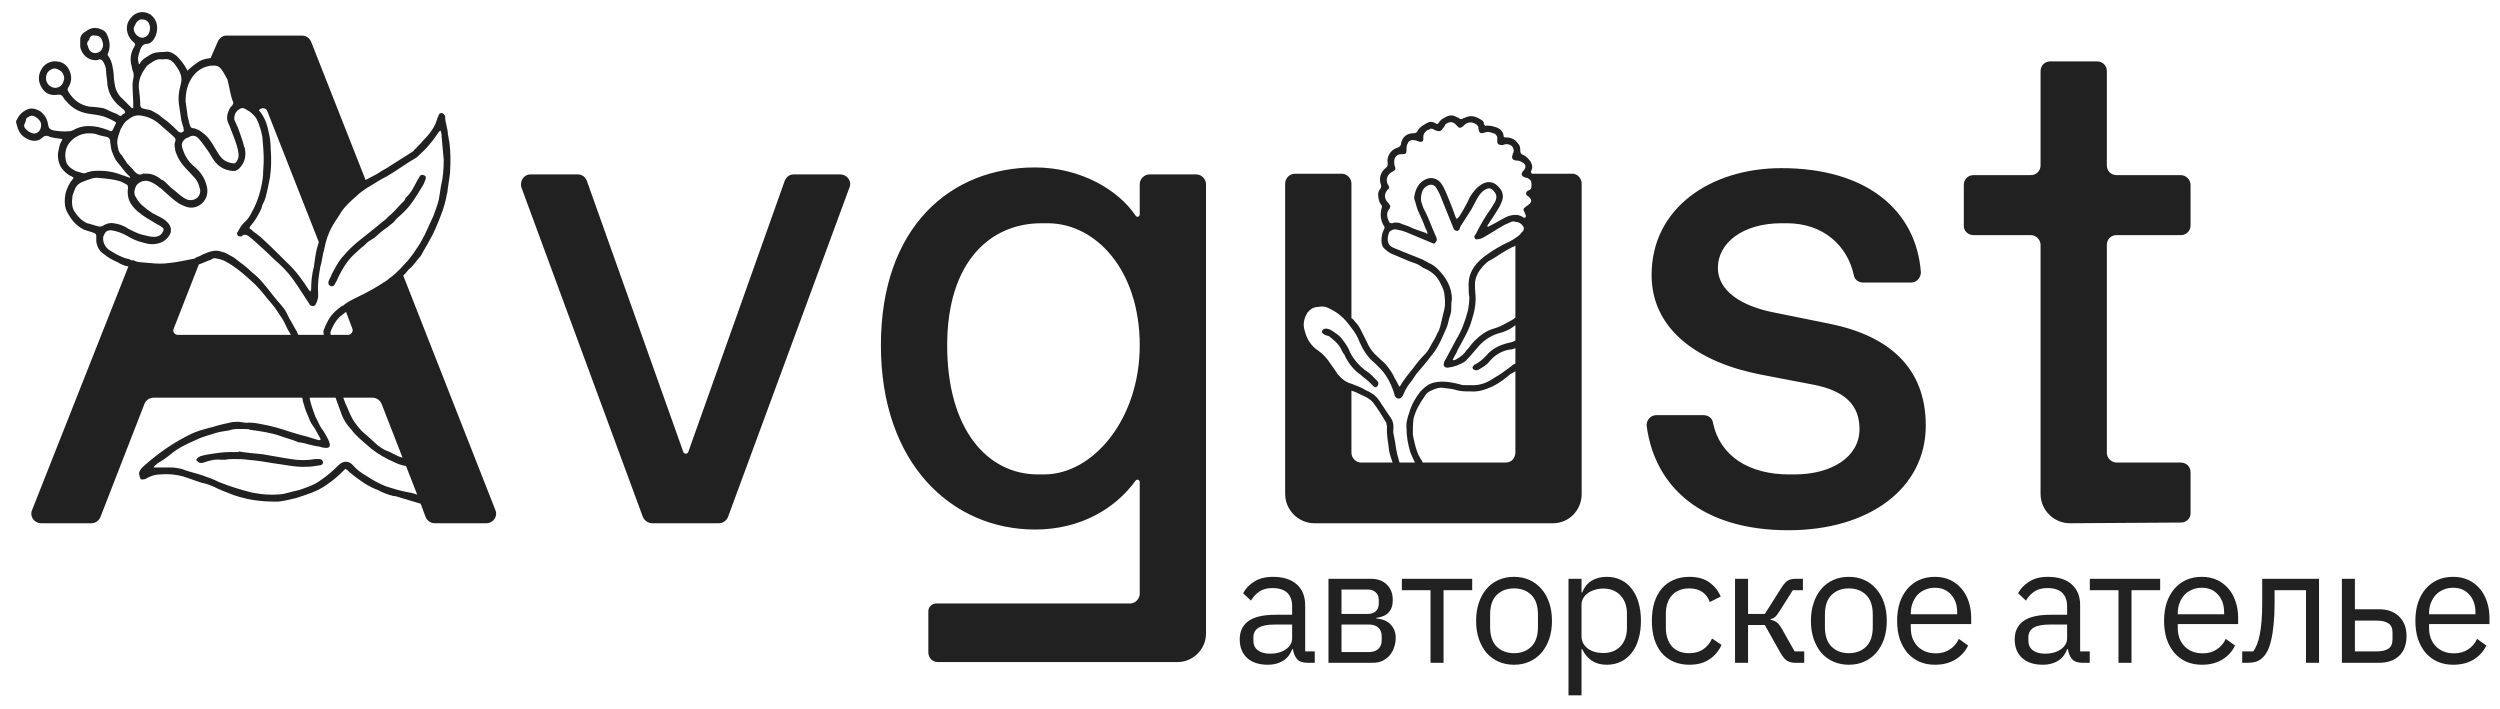 <svg width="215" height="61" viewBox="0 0 215 61" fill="none" xmlns="http://www.w3.org/2000/svg">
<path d="M42.6 43.86L34.68 23.7C34.74 23.64 34.8 23.58 34.86 23.52L35.16 23.16C35.58 22.86 35.82 22.38 36.18 22.02C36.6 21.24 37.08 20.52 37.44 19.68C37.86 18.72 38.22 17.82 38.4 16.86C38.4 16.74 38.46 16.68 38.46 16.62C38.52 16.02 38.64 15.48 38.7 14.88C38.76 13.98 38.76 13.08 38.64 12.18C38.58 12 38.58 11.76 38.52 11.58C38.52 11.34 38.46 11.04 38.4 10.8C38.34 10.56 38.28 10.32 38.28 10.02C38.28 9.9 38.1 9.72 37.98 9.72C37.8 9.72 37.74 9.84 37.74 9.9C37.68 9.96 37.68 10.08 37.62 10.14C37.44 10.92 36.9 11.58 36.36 12.12C36.18 12.36 35.94 12.54 35.76 12.78C35.64 12.84 35.58 12.96 35.52 13.02L33.72 14.16C33.3 14.46 32.88 14.64 32.46 14.94L31.44 15.48L26.76 3.6C26.64 3.3 26.34 3.06 25.98 3.06H19.44C19.14 3.06 18.84 3.3 18.72 3.6L18.12 4.98C18.06 4.98 17.94 5.04 17.82 5.04C17.46 5.1 17.16 5.22 16.86 5.46C16.62 5.64 16.38 5.82 16.2 6C16.2 6.06 16.08 6.12 16.08 6C15.84 5.52 15.54 5.16 15.18 4.8C14.94 4.62 14.7 4.44 14.34 4.44C14.1 4.5 13.86 4.44 13.62 4.5C13.44 4.5 13.2 4.56 13.08 4.62C12.66 4.86 12.3 5.04 12.06 5.4C12.06 5.46 12 5.52 11.94 5.52C11.94 5.4 11.88 5.28 11.88 5.16C11.82 4.86 12 4.56 12.06 4.26C12.18 4.02 12.24 3.84 12.54 3.78C12.84 3.78 13.02 3.66 13.2 3.42C13.44 3.06 13.56 2.64 13.5 2.16C13.44 1.8 13.26 1.5 12.96 1.26C12.18 0.78 11.4 1.14 11.04 1.86C10.74 2.46 10.98 3.24 11.52 3.66C11.64 3.78 11.64 3.78 11.58 3.96C11.28 4.44 11.16 4.98 11.28 5.52C11.34 5.7 11.34 5.88 11.4 6.06C11.52 6.3 11.52 6.54 11.46 6.78C11.4 7.02 11.4 7.2 11.4 7.38C11.4 7.92 11.46 8.46 11.46 9C11.46 9.06 11.46 9.18 11.46 9.24V9.3C11.4 9.3 11.4 9.3 11.34 9.3L10.62 8.58C10.26 8.28 10.02 7.92 9.9 7.44C9.84 7.08 9.78 6.78 9.78 6.42C9.72 5.88 9.66 5.28 9.3 4.8C9.24 4.74 9.24 4.68 9.3 4.56C9.54 3.96 9.42 3.36 9.12 2.82L8.94 2.64C8.4 2.34 7.92 2.28 7.38 2.7C7.14 2.82 6.96 3 6.9 3.3V4.02C7.02 4.74 7.68 5.28 8.4 5.16C8.46 5.16 8.52 5.1 8.52 5.1C8.64 5.1 8.76 5.16 8.82 5.22C9 5.52 9.12 5.76 9.12 6.06C9.12 6.48 9.24 6.9 9.24 7.32C9.36 8.04 9.66 8.58 10.2 9.06L10.62 9.42C10.68 9.48 10.74 9.54 10.74 9.6C10.8 9.6 10.74 9.66 10.74 9.72C10.68 9.78 10.56 9.78 10.5 9.9C10.38 10.02 10.32 9.96 10.2 9.9L10.02 9.78C9.6 9.66 9.24 9.42 8.88 9.3C8.52 9.24 8.1 9.18 7.74 9.18C6.96 9.06 6.36 8.64 5.94 7.98C5.82 7.8 5.76 7.68 5.88 7.5C6.12 7.14 6.18 6.72 6.06 6.3C5.88 5.76 5.58 5.34 4.86 5.28C4.32 5.22 3.78 5.52 3.54 6C3.24 6.54 3.3 7.08 3.6 7.56C3.9 8.04 4.32 8.22 4.86 8.16C5.16 8.1 5.34 8.16 5.46 8.4C5.52 8.52 5.58 8.58 5.7 8.7C6.18 9.3 6.84 9.66 7.62 9.78C8.04 9.84 8.52 9.9 8.94 10.02C9.24 10.14 9.54 10.26 9.84 10.44C9.96 10.5 10.02 10.56 9.96 10.62C9.84 10.86 9.78 11.04 9.66 11.22C9.66 11.28 9.6 11.28 9.54 11.28C9.06 11.1 8.58 10.92 8.04 10.86C7.44 10.8 6.9 10.86 6.36 11.16C6.24 11.22 6.12 11.28 6 11.28C5.52 11.34 5.04 11.28 4.62 11.22C4.38 11.16 4.2 11.1 4.14 10.74C4.08 10.26 3.84 9.84 3.42 9.54C3.06 9.36 2.7 9.24 2.34 9.42C1.92 9.6 1.62 9.9 1.44 10.32C1.38 10.38 1.38 10.44 1.38 10.5C1.5 10.98 1.62 11.46 2.04 11.76C2.52 12.12 3.18 12.3 3.66 11.82C3.78 11.7 3.96 11.64 4.14 11.7C4.32 11.82 4.56 11.82 4.8 11.88C4.98 11.88 5.1 11.94 5.28 11.94C5.34 12 5.4 12 5.34 12.06C5.16 12.3 5.1 12.6 5.04 12.9C4.92 13.38 4.98 13.86 5.22 14.34C5.46 14.7 5.76 15 6.18 15.18C6.36 15.3 6.36 15.3 6.24 15.42C5.94 15.78 5.76 16.2 5.64 16.62C5.52 17.28 5.52 17.88 5.88 18.42C6.18 18.96 6.6 19.44 7.2 19.74C7.5 19.86 7.8 19.92 8.1 20.04C8.22 20.1 8.28 20.16 8.28 20.28V20.76C8.34 21.24 8.58 21.66 9 21.9C9.36 22.2 9.72 22.38 10.14 22.56C10.38 22.74 10.74 22.86 11.04 22.92L2.76 43.86C2.52 44.4 2.94 45 3.54 45H7.86C8.22 45 8.52 44.76 8.64 44.46L12.42 34.74C12.54 34.44 12.84 34.2 13.2 34.2H25.98C26.04 34.32 26.04 34.44 26.04 34.5C26.1 34.62 26.1 34.74 26.16 34.86C26.22 35.16 26.34 35.4 26.46 35.7C26.58 36 26.7 36.36 26.94 36.66C27.18 36.96 27.3 37.32 27.54 37.68C27.54 37.74 27.54 37.74 27.6 37.8C27.54 37.8 27.48 37.86 27.42 37.86L26.64 37.62C26.28 37.5 25.92 37.44 25.56 37.32C24.72 37.08 23.94 36.78 23.1 36.6C22.44 36.48 21.84 36.3 21.18 36.36C21 36.36 20.88 36.3 20.7 36.3C20.46 36.24 20.22 36.3 19.98 36.3C19.44 36.42 18.84 36.54 18.3 36.72C17.58 36.9 16.86 37.08 16.2 37.44C14.76 38.16 13.5 39.06 12.3 40.14C12.06 40.38 11.88 40.62 12 40.92C12.06 41.22 12.12 41.28 12.36 41.22C12.48 41.22 12.6 41.16 12.66 41.1C13.02 40.92 13.38 40.8 13.8 40.8C14.46 40.74 15.12 40.8 15.78 40.98L17.34 41.52C17.7 41.58 18 41.7 18.3 41.82C18.9 42.12 19.5 42.36 20.16 42.6C20.88 42.84 21.66 43.02 22.44 43.08C22.98 43.14 23.46 43.14 23.94 43.14C24.42 43.08 24.96 42.96 25.44 42.84C26.34 42.54 27.24 42.3 28.08 41.7C28.62 41.34 29.1 40.92 29.52 40.5C29.7 40.26 29.76 40.32 29.94 40.5C29.94 40.5 30 40.5 30 40.56C30.72 41.16 31.44 41.7 32.28 42.06C32.34 42.06 32.4 42.12 32.46 42.12C32.88 42.36 33.36 42.54 33.84 42.66C34.02 42.66 34.2 42.72 34.38 42.78C34.56 42.84 34.8 42.9 34.98 42.96L36.18 43.32L36.6 44.46C36.72 44.76 37.02 45 37.38 45H41.82C42.42 45 42.84 44.4 42.6 43.86ZM11.52 2.34L11.7 1.98C11.82 1.8 12 1.62 12.3 1.68C12.54 1.68 12.78 1.86 12.84 2.1C12.9 2.22 12.9 2.34 12.9 2.4C12.9 2.88 12.66 3.18 12.3 3.24C11.82 3.3 11.4 2.7 11.52 2.34ZM8.58 4.44C8.4 4.56 8.16 4.62 7.92 4.5C7.68 4.38 7.62 4.2 7.56 3.96C7.44 3.78 7.5 3.6 7.62 3.48C7.68 3.42 7.68 3.42 7.68 3.36C7.74 3.12 7.92 3 8.16 3.06C8.52 3.06 8.7 3.18 8.82 3.6C8.94 3.9 8.82 4.26 8.58 4.44ZM12.66 5.64C13.02 5.4 13.38 5.04 13.86 5.1H14.1C14.46 5.04 14.7 5.16 14.94 5.4C15.12 5.64 15.3 5.88 15.42 6.12C15.6 6.48 15.66 6.84 15.54 7.26C15.36 7.92 15.3 8.52 15.42 9.18L15.6 10.38C15.66 10.62 15.72 10.8 15.78 10.98V11.1C15.84 11.16 15.84 11.28 15.72 11.34C15.66 11.34 15.66 11.4 15.6 11.4C15.54 11.4 15.48 11.4 15.36 11.34C14.94 10.92 14.52 10.5 13.98 10.14C13.68 9.84 13.32 9.66 12.96 9.48C12.78 9.42 12.6 9.42 12.42 9.36C12.18 9.3 12.12 9.3 12.06 9.06C12.06 8.52 12 8.04 11.94 7.56C11.88 6.78 12.24 6.18 12.66 5.64ZM16.56 6.6C16.92 6.12 17.34 5.82 17.88 5.7C18.06 5.64 18.24 5.64 18.42 5.64C18.66 5.64 18.84 5.7 19.02 5.94C19.26 6.24 19.38 6.54 19.56 6.84C19.74 7.5 19.8 8.16 20.04 8.76C20.1 8.88 20.04 8.94 19.98 9.06C19.92 9.12 19.8 9.24 19.74 9.36C19.56 9.72 19.44 10.14 19.62 10.56C19.8 10.92 19.92 11.34 20.1 11.76C20.28 12.24 20.46 12.72 20.52 13.26C20.52 13.38 20.52 13.56 20.46 13.68C20.28 14.1 20.16 14.1 19.74 13.98C19.2 13.86 18.9 13.44 18.66 13.02C18.36 12.54 18.12 12.06 17.76 11.7C17.58 11.52 17.4 11.4 17.16 11.22L16.74 11.04C16.5 11.04 16.38 10.98 16.32 10.74C16.26 10.5 16.2 10.26 16.14 10.02L15.96 8.7C15.96 7.86 16.14 7.2 16.56 6.6ZM5.04 7.5C4.92 7.5 4.86 7.56 4.8 7.56C4.26 7.56 3.9 7.08 3.96 6.66C3.96 6.42 4.08 6.18 4.26 6.06C4.5 5.88 4.74 5.82 5.04 6C5.34 6.12 5.52 6.42 5.52 6.78C5.46 7.08 5.34 7.38 5.04 7.5ZM27.84 28.8H25.68C25.62 28.74 25.56 28.68 25.56 28.56C25.32 28.2 25.14 27.78 24.9 27.42C24.48 26.52 24.42 26.52 23.7 25.68C23.28 25.14 22.86 24.6 22.38 24.06C22.2 23.88 21.96 23.64 21.72 23.46C21.24 22.98 20.64 22.56 20.1 22.14C19.74 21.96 19.44 21.72 19.08 21.66C18.78 21.54 18.54 21.54 18.24 21.6C17.94 21.66 17.7 21.78 17.4 21.9C17.22 22.02 17.04 22.08 16.86 22.14C16.8 22.2 16.74 22.26 16.62 22.26C15.96 22.38 15.24 22.56 14.52 22.62C13.74 22.74 12.96 22.62 12.18 22.56C11.94 22.56 11.7 22.5 11.46 22.38H11.28C11.16 22.32 11.1 22.26 10.98 22.26C10.74 22.2 10.56 22.14 10.32 22.02C10.02 21.9 9.66 21.66 9.36 21.48C9 21.18 8.82 20.82 8.88 20.34C8.94 20.28 8.94 20.16 9 20.1C9.12 19.86 9.3 19.8 9.54 19.8C10.02 19.86 10.5 20.04 10.92 20.28C11.22 20.46 11.58 20.64 11.94 20.76L12.6 20.94C13.08 21.06 13.62 21 14.04 20.76C14.34 20.58 14.52 20.34 14.64 20.1C14.76 19.8 14.7 19.5 14.52 19.26C14.34 19.02 14.1 18.84 13.86 18.72C13.56 18.54 13.2 18.42 12.9 18.18C12.72 18.06 12.54 17.94 12.42 17.82C12.12 17.58 11.88 17.34 11.7 16.98C11.52 16.74 11.52 16.44 11.64 16.14C11.76 15.72 12.36 15.42 12.84 15.6C13.2 15.72 13.44 15.9 13.74 16.14C13.86 16.2 13.98 16.32 14.1 16.44C14.52 16.8 14.94 17.22 15.42 17.52C15.66 17.64 15.9 17.76 16.14 17.82C16.62 17.94 17.1 17.76 17.4 17.46C17.76 17.1 17.88 16.68 17.82 16.2C17.7 15.48 17.34 14.88 16.8 14.4C16.26 13.98 15.9 13.44 15.72 12.84C15.54 12.42 15.66 12.12 16.02 11.88C16.08 11.88 16.14 11.82 16.2 11.82C16.56 11.58 16.86 11.64 17.16 12C17.46 12.36 17.7 12.72 18 13.14C18.18 13.44 18.36 13.8 18.66 14.1C19.02 14.46 19.44 14.64 19.98 14.7C20.04 14.7 20.16 14.7 20.22 14.7C20.4 14.64 20.58 14.52 20.7 14.34C21.06 13.92 21.18 13.38 21.06 12.78C21.06 12.72 21.06 12.66 21 12.66C20.88 12.06 20.64 11.52 20.46 10.98L20.16 10.32C20.1 9.9 20.28 9.54 20.64 9.36C20.82 9.24 21 9.3 21.18 9.42C21.54 9.6 21.78 9.84 22.02 10.14C22.14 10.38 22.26 10.62 22.32 10.86C22.44 11.16 22.5 11.46 22.56 11.76C22.62 12.42 22.68 13.08 22.68 13.74C22.68 14.22 22.62 14.64 22.62 15.12C22.5 16.2 22.2 17.28 21.66 18.24C21.48 18.6 21.3 18.9 20.94 19.2C20.76 19.38 20.58 19.68 20.46 19.92C20.34 20.04 20.4 20.16 20.46 20.28C20.58 20.34 20.7 20.34 20.76 20.34C20.76 20.28 20.82 20.28 20.82 20.28C21.06 20.1 21.24 20.22 21.42 20.34C21.96 20.76 22.5 21.3 23.04 21.78C23.34 22.08 23.64 22.38 24 22.68C24.6 23.22 25.08 23.82 25.56 24.54L26.58 26.1C26.58 26.1 26.64 26.16 26.64 26.22C26.88 26.4 27.12 26.34 27.18 26.1C27.3 25.92 27.3 25.74 27.36 25.56V25.14C27.3 24.42 27.42 23.7 27.54 22.98C27.66 22.56 27.72 22.2 27.78 21.84L27.9 21.36C28.02 20.7 28.26 19.98 28.62 19.38C28.86 18.96 29.1 18.66 29.34 18.24C29.7 17.7 30.18 17.28 30.66 16.86C30.96 16.56 31.32 16.32 31.68 16.08C31.74 16.08 31.74 16.08 31.8 16.02C32.28 15.72 32.76 15.42 33.24 15.18C34.08 14.7 34.86 14.1 35.7 13.62C35.82 13.56 35.88 13.5 35.94 13.44C36.24 13.14 36.6 12.84 36.84 12.54C37.14 12.18 37.38 11.88 37.62 11.52C37.68 11.4 37.74 11.34 37.86 11.22C37.98 11.34 37.92 11.46 37.98 11.58V11.64C37.98 11.7 37.98 11.76 37.98 11.76L38.16 13.74C38.16 14.52 38.1 15.3 37.92 16.02L37.74 17.16C37.62 17.64 37.44 18.12 37.26 18.6L36.54 20.16C36.3 20.64 36.06 21.06 35.76 21.48C35.58 21.78 35.34 22.08 35.1 22.38L34.44 23.1C34.14 23.4 33.84 23.7 33.48 23.94C33.24 24.18 32.94 24.3 32.7 24.48C31.86 25.02 30.96 25.44 30.12 25.86C29.94 25.98 29.7 26.1 29.52 26.28C29.46 26.28 29.34 26.34 29.28 26.4C28.8 26.76 28.38 27.18 28.14 27.72C28.02 27.9 27.96 28.14 27.84 28.38C27.78 28.5 27.84 28.62 27.84 28.74V28.8ZM22.98 9.54L27.42 20.82L27.24 21.42C27.12 21.96 27.06 22.44 27 22.92C26.82 23.58 26.76 24.24 26.76 24.9C26.76 24.96 26.7 25.02 26.7 25.08L26.58 24.96C26.04 24.12 25.44 23.28 24.66 22.56C24 21.9 23.28 21.18 22.56 20.52C22.26 20.22 21.9 20.04 21.6 19.74C21.42 19.62 21.42 19.62 21.54 19.44C21.96 18.96 22.26 18.42 22.5 17.88C22.5 17.76 22.56 17.7 22.56 17.64C22.68 17.4 22.8 17.16 22.86 16.92C22.92 16.68 22.98 16.38 23.04 16.14L23.22 15.24C23.34 14.4 23.34 13.62 23.28 12.78C23.28 12.3 23.22 11.82 23.1 11.34C22.98 10.68 22.74 10.02 22.26 9.48C22.44 9.24 22.86 9.24 22.98 9.54ZM10.38 11.1C10.56 10.8 10.68 10.5 10.98 10.32C11.34 10.02 11.7 9.84 12.24 9.96C12.9 10.08 13.44 10.38 13.92 10.86C14.22 11.1 14.52 11.4 14.82 11.64L15 11.82C15.12 11.94 15.12 12.06 15.06 12.18C15 12.36 15 12.6 15.06 12.78V12.9C15.24 13.56 15.6 14.1 16.08 14.58L16.8 15.36C16.98 15.6 17.1 15.84 17.16 16.14C17.22 16.26 17.22 16.38 17.22 16.5C17.16 17.04 16.62 17.34 16.08 17.16C15.66 16.98 15.3 16.62 14.94 16.32C14.58 16.08 14.34 15.72 13.98 15.48H13.92C13.5 15.12 13.02 14.88 12.42 14.94C12.36 14.94 12.3 14.88 12.3 14.94C12 15.12 11.76 14.94 11.58 14.76C11.4 14.52 11.16 14.28 10.92 14.04C10.8 13.8 10.62 13.62 10.5 13.38C10.14 13.08 10.14 12.66 10.08 12.3C10.08 11.82 10.26 11.46 10.38 11.1ZM2.64 11.4C2.46 11.34 2.34 11.22 2.22 11.1C2.04 10.92 2.04 10.74 2.16 10.56C2.16 10.5 2.22 10.44 2.22 10.38C2.22 10.14 2.4 10.08 2.52 10.02C2.7 9.9 2.82 9.96 3 10.02C3.3 10.2 3.54 10.44 3.54 10.74C3.54 11.34 3.06 11.64 2.64 11.4ZM5.64 13.68C5.52 12.9 5.82 12.24 6.48 11.82C7.02 11.46 7.62 11.4 8.22 11.52C8.52 11.64 8.82 11.7 9.12 11.76C9.42 11.82 9.48 12 9.48 12.24C9.54 12.6 9.54 12.9 9.72 13.26C9.84 13.5 9.9 13.74 10.08 13.92C10.44 14.34 10.74 14.82 11.16 15.18C11.16 15.18 11.16 15.24 11.22 15.3C10.98 15.24 10.74 15.12 10.5 15.06C9.78 14.76 8.94 14.64 8.1 14.7C7.92 14.7 7.74 14.76 7.5 14.82C7.38 14.88 7.26 14.94 7.08 14.88L6.48 14.7C6.06 14.46 5.7 14.22 5.64 13.68ZM28.44 24.6C28.56 24.66 28.74 24.6 28.8 24.42C28.92 24.24 29.04 24 29.1 23.82C29.46 23.1 29.82 22.5 30.36 21.96L31.08 21.3C31.26 21.18 31.44 21 31.62 20.82C31.86 20.64 32.16 20.52 32.4 20.28C32.64 20.04 32.88 19.86 33.12 19.68L33.3 19.56C33.54 19.32 33.84 19.2 34.02 18.9L34.2 18.72C34.56 18.42 34.92 18.06 35.22 17.7C35.64 17.16 36 16.56 36.36 15.96C36.48 15.78 36.54 15.54 36.6 15.42C36.66 15.18 36.6 15.12 36.42 15.06C36.3 15 36.18 15.06 36.12 15.12C36.06 15.24 36 15.36 35.94 15.42C35.64 15.96 35.4 16.56 34.92 16.98C34.86 16.98 34.86 17.04 34.86 17.1C34.8 17.22 34.74 17.34 34.62 17.4C34.2 17.82 33.84 18.3 33.36 18.66C33.24 18.84 33.06 18.96 32.88 19.08C32.76 19.2 32.58 19.32 32.46 19.44L30.66 20.88C30.24 21.24 29.88 21.6 29.58 21.96C29.1 22.44 28.8 23.1 28.5 23.64V23.7C28.38 23.88 28.32 24.06 28.26 24.18C28.2 24.36 28.26 24.54 28.44 24.6ZM8.34 19.44C8.1 19.38 7.8 19.26 7.5 19.2C7.08 19.02 6.72 18.66 6.48 18.3C6.12 17.82 6.18 17.34 6.24 16.8L6.42 16.32C6.54 15.96 6.84 15.72 7.2 15.6C7.68 15.42 8.1 15.24 8.46 15.3C9.18 15.36 9.78 15.42 10.38 15.6C10.44 15.66 10.5 15.66 10.5 15.66C10.68 15.78 10.92 15.84 10.98 15.96C11.04 16.08 10.98 16.32 10.98 16.44C10.98 16.8 11.04 17.16 11.22 17.46C11.58 18.06 12.12 18.42 12.66 18.78C12.72 18.78 12.72 18.84 12.78 18.84C13.08 19.02 13.44 19.26 13.8 19.44C13.86 19.5 13.92 19.56 13.98 19.56C14.1 19.68 14.1 19.8 13.98 19.98C13.74 20.4 13.32 20.4 12.9 20.34L12.12 20.16C11.76 20.04 11.4 19.86 11.04 19.68C10.62 19.38 10.2 19.26 9.78 19.2C9.42 19.14 9.06 19.26 8.82 19.44C8.64 19.5 8.52 19.5 8.34 19.44ZM25.02 28.8H15.3C15 28.8 14.82 28.5 14.94 28.26L17.1 22.74C17.46 22.62 17.82 22.44 18.18 22.32C18.24 22.26 18.36 22.2 18.48 22.2C18.78 22.26 19.08 22.32 19.32 22.44C20.34 22.98 21.12 23.7 21.96 24.48C22.5 25.02 22.92 25.62 23.4 26.16C23.7 26.52 23.88 26.82 24.12 27.18C24.3 27.42 24.42 27.66 24.54 27.9C24.66 28.2 24.84 28.5 25.02 28.8ZM29.94 28.8H28.44C28.44 28.68 28.38 28.56 28.44 28.5C28.62 28.02 28.86 27.6 29.22 27.24L29.76 26.82L30.3 28.26C30.42 28.5 30.18 28.8 29.94 28.8ZM34.92 42.3C34.32 42.18 33.72 42 33.18 41.82C32.58 41.58 32.04 41.28 31.5 40.92C31.08 40.68 30.66 40.38 30.36 40.02C30 39.6 29.52 39.6 29.1 40.02C28.62 40.5 28.14 40.92 27.6 41.28C27.06 41.7 26.46 41.88 25.8 42.12L24.36 42.48C23.46 42.6 22.56 42.54 21.66 42.36C20.7 42.12 19.74 41.82 18.84 41.46C18.36 41.22 17.88 41.04 17.34 40.86C16.8 40.68 16.2 40.56 15.6 40.32C15.3 40.26 15 40.2 14.64 40.2H13.86C13.8 40.2 13.74 40.2 13.62 40.2H13.2C13.26 40.08 13.44 39.96 13.56 39.84C13.98 39.6 14.4 39.3 14.76 39C15.42 38.46 16.14 38.16 16.92 37.8C17.4 37.56 17.94 37.44 18.48 37.26C18.84 37.14 19.26 37.08 19.68 37.02C20.16 36.84 20.7 36.9 21.18 36.9C21.3 36.9 21.42 36.9 21.48 36.96C22.38 37.08 23.28 37.2 24.12 37.5C24.6 37.68 25.14 37.8 25.68 38.04H25.74C26.28 38.1 26.82 38.34 27.42 38.4C27.6 38.46 27.84 38.52 28.08 38.52C28.32 38.52 28.44 38.34 28.32 38.04C28.32 37.98 28.26 37.92 28.26 37.86C28.08 37.56 27.96 37.26 27.78 37.02C27.48 36.66 27.36 36.24 27.12 35.82C26.94 35.34 26.76 34.86 26.64 34.32V34.2H28.86L29.4 35.7C29.58 36.12 29.82 36.54 30.18 36.9C30.66 37.56 31.32 38.04 31.92 38.58C32.52 39.06 33.18 39.42 33.84 39.72C34.2 39.9 34.56 40.02 34.92 40.08L35.88 42.54C35.58 42.42 35.28 42.36 34.92 42.3ZM29.52 34.2H32.04C32.4 34.2 32.7 34.44 32.82 34.74L34.62 39.36C34.44 39.3 34.2 39.24 34.02 39.12C33.72 39 33.48 38.82 33.24 38.76C32.94 38.64 32.7 38.46 32.46 38.28L31.74 37.62C31.5 37.38 31.2 37.2 30.96 36.9C30.66 36.54 30.36 36.18 30.18 35.76C30 35.4 29.88 35.04 29.7 34.68L29.52 34.2ZM27.54 39.48H27.12C26.4 39.6 25.68 39.6 25.02 39.48C24.18 39.36 23.34 39.18 22.56 39.06C21.9 39 21.18 38.94 20.52 38.82C20.52 38.88 20.52 38.88 20.52 38.88H19.68C19.26 38.88 18.84 38.94 18.42 39C18 39.06 17.58 39.12 17.22 39.24C17.1 39.3 16.98 39.36 16.92 39.48C16.86 39.54 16.86 39.6 16.98 39.66C17.1 39.84 17.34 39.84 17.52 39.78C18 39.6 18.48 39.48 19.02 39.54H19.38C19.62 39.48 19.86 39.48 20.16 39.48C20.52 39.48 20.94 39.48 21.3 39.54C22.08 39.6 22.8 39.72 23.52 39.84C24.48 39.96 25.44 40.2 26.4 40.14C26.76 40.14 27.12 40.08 27.48 40.02C27.66 40.02 27.78 39.9 27.78 39.78C27.78 39.66 27.72 39.54 27.54 39.48ZM72.268 15H68.248C67.888 15 67.588 15.24 67.468 15.6L59.188 38.88C59.128 39.06 58.828 39.06 58.768 38.88L50.488 15.6C50.368 15.24 50.068 15 49.708 15H45.628C45.028 15 44.668 15.6 44.848 16.14L55.288 44.46C55.408 44.76 55.768 45 56.068 45H61.828C62.188 45 62.488 44.76 62.608 44.46L73.048 16.14C73.288 15.6 72.868 15 72.268 15ZM98.017 15.84V18.42C98.017 18.66 97.777 18.72 97.657 18.54C96.217 16.38 92.977 14.4 89.017 14.4C81.757 14.4 75.757 19.5 75.757 29.7C75.757 39.9 81.877 45.54 89.017 45.54C92.917 45.54 95.917 43.74 97.657 41.34C97.777 41.16 98.017 41.28 98.017 41.46V51.06C98.017 51.48 97.657 51.9 97.177 51.9H80.557C80.137 51.9 79.837 52.2 79.837 52.56V56.1C79.837 56.58 80.197 56.94 80.677 56.94H101.257C102.577 56.94 103.717 55.86 103.717 54.48V15.84C103.717 15.42 103.357 15 102.877 15H98.857C98.377 15 98.017 15.42 98.017 15.84ZM89.797 40.8H89.257C84.937 40.8 81.457 36.96 81.457 29.7C81.457 22.5 85.177 19.2 89.557 19.2H90.097C94.237 19.2 98.017 23.22 98.017 29.7C98.017 36.06 93.997 40.8 89.797 40.8ZM135.244 14.94H131.824H131.764C131.644 14.88 131.644 14.76 131.704 14.64C131.824 14.4 131.764 14.16 131.644 13.92C131.464 13.68 131.284 13.44 130.984 13.32C130.804 13.26 130.744 13.14 130.744 12.96C130.744 12.78 130.744 12.54 130.564 12.36C130.324 12 129.964 11.82 129.544 11.82C129.364 11.82 129.304 11.82 129.304 11.64C129.244 11.28 129.004 11.04 128.584 10.92C128.404 10.86 128.164 10.8 127.864 10.8C127.744 10.86 127.684 10.8 127.624 10.68C127.624 10.56 127.564 10.44 127.504 10.38C126.964 10.02 126.544 9.84 125.944 10.14C125.884 10.14 125.824 10.14 125.824 10.2C125.704 10.26 125.584 10.26 125.524 10.2C125.464 10.14 125.344 10.08 125.284 10.08C124.924 9.84 124.564 9.9 124.204 10.14C124.024 10.2 123.844 10.38 123.724 10.56C123.664 10.68 123.604 10.68 123.484 10.62C123.304 10.5 123.064 10.44 122.884 10.5C122.524 10.68 122.164 10.86 121.924 11.22C121.864 11.4 121.744 11.46 121.564 11.46C121.144 11.46 120.784 11.64 120.604 12C120.544 12.12 120.484 12.3 120.484 12.42C120.424 12.6 120.304 12.66 120.124 12.72C119.584 12.9 119.224 13.5 119.344 14.04C119.344 14.22 119.344 14.28 119.224 14.4C118.744 14.76 118.564 15.3 118.744 15.84C118.804 15.96 118.804 16.14 118.684 16.26C118.444 16.56 118.504 16.92 118.624 17.34C118.684 17.46 118.744 17.58 118.804 17.64C118.864 17.76 118.864 17.82 118.804 17.94C118.684 18.48 118.744 18.96 118.984 19.38C119.104 19.5 119.104 19.62 118.984 19.8C118.864 20.04 118.804 20.4 118.804 20.7C118.804 20.94 118.864 21.24 119.104 21.42C119.344 21.66 119.644 21.84 120.004 21.96C120.604 22.2 121.204 22.5 121.804 22.68C121.924 22.74 121.924 22.74 122.044 22.8L122.404 23.04C123.004 23.28 123.484 23.64 123.784 24.18C123.964 24.54 124.144 24.84 124.204 25.2C124.264 25.68 124.324 26.16 124.204 26.64L123.844 28.14C123.784 28.32 123.724 28.5 123.604 28.68C123.484 28.98 123.304 29.28 123.124 29.58C122.944 29.88 122.824 30.18 122.584 30.42C122.224 30.78 121.864 31.2 121.564 31.62C121.144 32.16 120.724 32.64 120.424 33.18C120.364 33.24 120.304 33.3 120.304 33.18C120.184 32.94 120.064 32.7 119.944 32.52C119.764 32.1 119.464 31.68 119.164 31.32L118.264 30.48C117.964 30.18 117.724 29.82 117.544 29.4L117.004 28.32C116.884 28.08 116.704 27.84 116.524 27.66C116.464 27.54 116.344 27.42 116.224 27.36V15.78C116.224 15.36 115.864 14.94 115.384 14.94H111.364C110.884 14.94 110.524 15.36 110.524 15.78V42.48C110.524 43.86 111.664 45 113.044 45H133.564C134.944 45 136.024 43.86 136.024 42.48V15.78C136.024 15.36 135.664 14.94 135.244 14.94ZM131.284 16.8C131.344 16.8 131.404 16.86 131.464 16.92C131.764 17.16 131.764 17.4 131.404 17.64L131.164 17.82C130.984 17.94 130.984 18.06 131.104 18.24L131.224 18.54C131.224 18.6 131.224 18.66 131.164 18.72H131.044C130.804 18.54 130.564 18.48 130.324 18.48C129.964 18.48 129.604 18.6 129.304 18.78C128.884 19.02 128.464 19.26 127.984 19.5C127.984 19.5 127.984 19.5 127.924 19.5V19.38C128.224 18.96 128.524 18.48 128.824 18C128.944 17.82 129.064 17.58 129.124 17.4C129.364 16.92 129.244 16.44 128.884 16.08C128.344 15.48 127.744 15.6 127.264 15.96C126.904 16.2 126.664 16.56 126.424 16.92C126.184 17.46 125.884 18 125.584 18.48C125.524 18.6 125.464 18.66 125.344 18.78C125.344 18.84 125.284 18.78 125.224 18.78C125.044 18.3 124.864 17.76 124.684 17.34C124.444 16.8 124.264 16.2 123.904 15.72C123.604 15.36 123.184 15.24 122.764 15.36C122.044 15.6 121.744 16.2 121.624 16.92V17.1C121.744 17.4 121.804 17.76 121.924 18.06C122.164 18.6 122.404 19.08 122.584 19.62C122.644 19.74 122.764 19.92 122.764 20.1C122.704 20.1 122.644 20.1 122.644 20.04C122.164 19.86 121.684 19.74 121.204 19.5C120.964 19.38 120.664 19.32 120.424 19.2C120.304 19.14 120.124 19.14 119.944 19.14C119.824 19.14 119.764 19.2 119.704 19.2C119.584 19.2 119.464 19.14 119.464 19.08C119.284 18.72 119.224 18.42 119.404 18.06C119.464 18 119.524 17.94 119.524 17.88C119.584 17.76 119.584 17.64 119.464 17.58C119.464 17.52 119.404 17.46 119.344 17.4C119.044 17.1 119.044 16.68 119.284 16.38C119.524 16.14 119.524 16.14 119.344 15.84C119.164 15.48 119.284 15.06 119.644 14.82C119.704 14.82 119.704 14.76 119.764 14.76C120.004 14.64 120.064 14.52 119.944 14.28C119.884 14.04 119.884 13.86 119.944 13.62C120.064 13.38 120.244 13.26 120.484 13.26H120.604C120.904 13.26 120.964 13.2 120.964 12.84C120.964 12.66 120.964 12.48 121.084 12.3C121.144 12.12 121.384 12 121.624 12.06C121.744 12.06 121.924 12.12 122.044 12.18C122.224 12.24 122.344 12.18 122.404 12.06V11.76C122.404 11.52 122.524 11.4 122.644 11.28C122.704 11.22 122.764 11.16 122.884 11.16C123.004 11.04 123.124 11.04 123.244 11.1C123.364 11.16 123.424 11.22 123.484 11.22C123.784 11.34 123.964 11.28 124.084 11.04C124.204 10.92 124.264 10.8 124.324 10.68C124.624 10.44 124.984 10.44 125.224 10.74L125.284 10.8C125.464 11.04 125.584 11.04 125.824 10.86L126.004 10.68C126.364 10.44 126.664 10.5 127.024 10.74C127.084 10.8 127.084 10.86 127.144 10.92V11.04C127.204 11.46 127.324 11.52 127.684 11.4C127.984 11.28 128.284 11.4 128.584 11.52C128.644 11.58 128.764 11.7 128.764 11.82V12.18C128.764 12.42 128.944 12.48 129.244 12.48C129.364 12.42 129.544 12.36 129.724 12.42C130.084 12.48 130.264 12.84 130.144 13.14C130.084 13.2 130.084 13.26 130.084 13.32C129.964 13.56 130.084 13.8 130.384 13.8C130.684 13.8 130.864 13.92 131.044 14.04C131.224 14.22 131.224 14.34 131.104 14.58C131.044 14.64 130.924 14.76 130.924 14.82C130.864 14.88 130.864 14.94 130.864 15C130.864 15.06 130.924 15.12 130.984 15.18C131.104 15.24 131.224 15.3 131.344 15.3C131.584 15.42 131.704 15.54 131.704 15.78C131.704 16.02 131.764 16.26 131.464 16.38C131.404 16.38 131.344 16.44 131.284 16.5C131.224 16.56 131.224 16.68 131.284 16.8ZM130.864 19.98C130.744 20.16 130.564 20.34 130.324 20.46C130.204 20.58 130.024 20.64 129.844 20.76C129.064 21.12 128.344 21.54 127.624 22.08C126.784 22.74 126.244 23.52 126.304 24.66C126.304 24.96 126.304 25.26 126.364 25.56C126.364 25.98 126.304 26.34 126.244 26.7C126.004 27.6 125.704 28.44 125.224 29.22L124.324 30.9C124.264 30.96 124.204 31.08 124.204 31.14C124.084 31.44 124.204 31.62 124.504 31.62C125.044 31.56 125.524 31.38 126.004 31.08C126.364 30.72 126.664 30.36 127.024 29.94C127.504 29.34 128.104 28.92 128.824 28.68C129.364 28.56 129.904 28.32 130.324 27.96V29.28C130.144 29.4 129.904 29.46 129.604 29.52C128.944 29.7 128.284 30 127.804 30.6C127.564 30.84 127.264 31.14 126.904 31.32C126.844 31.32 126.784 31.38 126.724 31.44C126.604 31.56 126.604 31.74 126.784 31.8C126.904 31.86 127.024 31.86 127.144 31.8C127.444 31.62 127.804 31.44 128.044 31.14C128.524 30.54 129.124 30.18 129.844 30.06C130.024 30.06 130.204 30 130.324 29.94V31.26C130.204 31.32 130.084 31.38 129.964 31.5C129.484 31.86 129.004 32.22 128.464 32.52C127.864 32.94 127.204 33.18 126.424 33.12H126.004C125.884 33.12 125.704 33.12 125.584 33.06C125.104 32.94 124.564 32.82 124.084 32.82C123.604 32.82 123.124 32.88 122.704 33.18C122.524 33.3 122.344 33.48 122.164 33.66C121.744 34.2 121.384 34.8 121.204 35.46C121.024 35.94 120.904 36.42 120.964 36.9C120.964 37.56 121.084 38.16 121.264 38.82C121.384 39.12 121.504 39.42 121.684 39.78H120.364C120.184 39.24 120.064 38.7 120.004 38.16C119.944 37.86 119.884 37.5 119.824 37.2V36.96C119.884 36.48 119.764 36.12 119.524 35.82L118.564 34.38C118.264 33.96 117.844 33.72 117.424 33.54C117.064 33.3 116.644 33.18 116.224 33C115.744 32.88 115.384 32.58 115.024 32.16C114.844 31.86 114.604 31.56 114.364 31.2C114.124 30.84 113.824 30.48 113.404 30.18C112.744 29.76 112.384 29.16 112.204 28.44C112.024 27.9 112.144 27.36 112.444 26.88C112.684 26.58 112.984 26.4 113.344 26.4C113.644 26.34 113.944 26.34 114.184 26.46C114.544 26.64 114.904 26.82 115.264 27.12C115.624 27.42 115.924 27.78 116.224 28.2C116.524 28.56 116.764 28.98 116.944 29.46C117.244 30.12 117.604 30.72 118.204 31.2L118.504 31.5C119.164 32.1 119.584 32.88 119.884 33.78L119.944 34.02C120.064 34.32 120.424 34.38 120.604 34.08C120.664 34.02 120.664 33.96 120.724 33.84C120.904 33.42 121.144 33.06 121.444 32.7L121.804 32.16C122.164 31.74 122.584 31.26 122.944 30.78C123.184 30.48 123.484 30.12 123.664 29.76C123.904 29.34 124.084 28.92 124.264 28.5C124.384 28.26 124.504 27.96 124.564 27.66C124.624 27.3 124.804 27 124.804 26.64C124.804 26.34 124.804 26.04 124.864 25.74C124.864 24.72 124.384 23.88 123.664 23.16C123.424 22.92 123.184 22.74 122.884 22.62C122.704 22.5 122.524 22.44 122.344 22.32L120.544 21.6C120.304 21.48 120.064 21.42 119.824 21.3C119.524 21.18 119.344 20.94 119.344 20.58C119.344 20.34 119.404 20.16 119.464 19.98C119.584 19.8 119.884 19.68 120.124 19.74C120.424 19.8 120.664 19.86 120.964 19.98L123.124 20.88C123.244 20.94 123.304 21 123.424 20.88C123.544 20.76 123.604 20.64 123.544 20.46L123.184 19.62C122.944 19.02 122.704 18.42 122.404 17.88L122.224 17.34C122.164 17.04 122.224 16.68 122.344 16.38C122.464 16.14 122.704 15.96 122.944 15.9C123.184 15.84 123.424 15.96 123.544 16.2C123.724 16.5 123.904 16.86 124.024 17.22C124.324 17.94 124.624 18.72 124.924 19.44L125.044 19.74C125.104 19.8 125.224 19.86 125.344 19.86C125.404 19.8 125.524 19.8 125.524 19.68C125.524 19.62 125.584 19.56 125.584 19.5L126.544 18C126.784 17.58 126.964 17.16 127.204 16.8C127.384 16.56 127.564 16.38 127.804 16.26C128.104 16.14 128.284 16.2 128.464 16.44C128.704 16.68 128.764 16.98 128.584 17.34L128.224 17.94C127.744 18.6 127.324 19.32 126.964 20.04L126.784 20.34C126.784 20.46 126.904 20.64 127.024 20.58C127.204 20.58 127.384 20.52 127.504 20.46C128.164 20.1 128.764 19.68 129.424 19.32L129.844 19.14C130.024 19.02 130.204 19.02 130.324 19.08C130.564 19.08 130.804 19.2 130.924 19.38C131.104 19.56 131.104 19.8 130.864 19.98ZM130.324 21.12V27.3C130.144 27.48 129.904 27.6 129.664 27.72C129.244 27.96 128.884 28.14 128.464 28.26C127.804 28.44 127.264 28.86 126.784 29.34C126.544 29.58 126.364 29.88 126.124 30.12C125.944 30.42 125.644 30.66 125.344 30.84C125.224 30.9 125.104 31.02 124.924 30.96L125.104 30.6C125.224 30.42 125.284 30.3 125.344 30.12C125.824 29.22 126.364 28.38 126.604 27.42C126.784 26.88 126.904 26.28 126.904 25.74C126.904 25.32 126.844 24.9 126.844 24.48C126.844 23.82 127.144 23.34 127.564 22.86C127.684 22.74 127.864 22.56 128.044 22.44C128.404 22.26 128.764 22.02 129.124 21.78C129.424 21.6 129.724 21.42 130.084 21.24C130.144 21.24 130.264 21.18 130.324 21.12ZM117.424 31.86C116.884 31.44 116.404 30.9 116.104 30.3C115.984 29.94 115.744 29.58 115.504 29.28C115.324 28.98 115.024 28.74 114.724 28.56C114.484 28.38 114.244 28.26 114.064 28.26C113.764 28.26 113.644 28.44 113.704 28.62C113.764 28.68 113.824 28.74 113.944 28.8C114.064 28.86 114.184 28.86 114.304 28.92C114.664 29.22 115.084 29.52 115.324 30L115.504 30.36C115.624 30.48 115.684 30.6 115.744 30.78C116.044 31.32 116.464 31.86 117.004 32.22C117.244 32.46 117.544 32.64 117.784 32.88L118.144 33.24C118.264 33.36 118.444 33.3 118.504 33.12C118.564 33 118.564 32.88 118.444 32.76C118.144 32.46 117.844 32.1 117.424 31.86ZM130.324 31.92V38.88C130.324 39.36 130.024 39.78 129.484 39.78H122.344C122.284 39.66 122.284 39.6 122.224 39.54L121.984 39.12C121.744 38.58 121.624 37.98 121.504 37.38C121.504 36.9 121.504 36.48 121.564 36C121.744 35.28 122.104 34.68 122.524 34.08C122.644 33.84 122.884 33.66 123.064 33.6C123.424 33.42 123.784 33.3 124.144 33.36C124.504 33.42 124.864 33.42 125.224 33.54C125.584 33.66 126.004 33.66 126.424 33.66C127.084 33.72 127.684 33.54 128.344 33.24C128.944 32.94 129.424 32.58 129.904 32.16C130.084 32.1 130.204 31.98 130.324 31.92ZM119.764 39.78H117.064C116.584 39.78 116.224 39.36 116.224 38.94V33.6C116.464 33.66 116.704 33.78 116.944 33.9C117.364 34.08 117.784 34.26 118.084 34.62C118.504 35.16 118.864 35.76 119.224 36.36C119.224 36.48 119.284 36.6 119.284 36.72C119.224 37.44 119.404 38.1 119.464 38.76C119.524 39.12 119.644 39.42 119.764 39.78ZM157.337 27.84L152.597 26.88C149.777 26.34 147.737 25.02 147.737 23.04C147.737 20.88 149.897 19.2 153.197 19.2H153.677C156.797 19.2 158.897 21.12 159.437 23.7C159.497 24.06 159.857 24.3 160.217 24.3H164.357C164.837 24.3 165.197 23.88 165.197 23.4C164.777 18.06 160.517 14.46 153.197 14.46C147.137 14.46 142.037 17.88 142.037 23.64C142.037 28.44 146.177 31.2 151.457 32.22L155.837 33.06C158.777 33.6 159.917 34.92 159.917 36.9C159.917 39.3 157.517 40.8 154.337 40.8H153.857C150.437 40.8 147.917 39.24 147.317 36.36C147.257 35.94 146.897 35.7 146.477 35.7H142.457C141.917 35.7 141.557 36.18 141.617 36.66C142.337 41.94 146.417 45.6 153.797 45.6C160.757 45.6 165.617 42 165.617 36.6C165.617 31.56 162.377 28.86 157.337 27.84ZM188.388 44.16V40.62C188.388 40.14 188.028 39.78 187.548 39.78H182.028C181.608 39.78 181.188 39.42 181.188 38.94V21.06C181.188 20.58 181.548 20.22 182.028 20.22H187.548C188.028 20.22 188.388 19.86 188.388 19.38V15.9C188.388 15.42 187.968 15.06 187.548 15.06H182.028C181.548 15.06 181.188 14.7 181.188 14.22V6.12C181.188 5.64 180.828 5.28 180.348 5.28H176.328C175.848 5.28 175.488 5.64 175.488 6.12V14.22C175.488 14.7 175.128 15.06 174.648 15.06H169.728C169.248 15.06 168.888 15.42 168.888 15.9V19.44C168.888 19.86 169.248 20.22 169.728 20.22H174.648C175.128 20.22 175.488 20.64 175.488 21.06V42.48C175.488 43.86 176.628 45 178.008 45L187.548 44.94C188.028 44.94 188.388 44.58 188.388 44.16Z" fill="#212121"/>
<path d="M112.44 57C112.02 57 111.717 56.888 111.53 56.664C111.353 56.44 111.241 56.16 111.194 55.824H111.124C110.965 56.272 110.704 56.608 110.34 56.832C109.976 57.056 109.542 57.168 109.038 57.168C108.273 57.168 107.675 56.972 107.246 56.58C106.826 56.188 106.616 55.656 106.616 54.984C106.616 54.303 106.863 53.78 107.358 53.416C107.862 53.052 108.641 52.87 109.696 52.87H111.124V52.156C111.124 51.643 110.984 51.251 110.704 50.98C110.424 50.709 109.995 50.574 109.416 50.574C108.977 50.574 108.609 50.672 108.31 50.868C108.021 51.064 107.778 51.325 107.582 51.652L106.91 51.022C107.106 50.63 107.419 50.299 107.848 50.028C108.277 49.748 108.819 49.608 109.472 49.608C110.349 49.608 111.031 49.823 111.516 50.252C112.001 50.681 112.244 51.279 112.244 52.044V56.02H113.07V57H112.44ZM109.22 56.216C109.5 56.216 109.757 56.183 109.99 56.118C110.223 56.053 110.424 55.959 110.592 55.838C110.76 55.717 110.891 55.577 110.984 55.418C111.077 55.259 111.124 55.087 111.124 54.9V53.71H109.64C108.996 53.71 108.525 53.803 108.226 53.99C107.937 54.177 107.792 54.447 107.792 54.802V55.096C107.792 55.451 107.918 55.726 108.17 55.922C108.431 56.118 108.781 56.216 109.22 56.216ZM114.249 49.776H117.889C118.477 49.776 118.939 49.944 119.275 50.28C119.611 50.607 119.779 51.05 119.779 51.61C119.779 52.515 119.307 53.024 118.365 53.136V53.192C118.925 53.239 119.34 53.416 119.611 53.724C119.891 54.023 120.031 54.396 120.031 54.844C120.031 55.133 119.984 55.409 119.891 55.67C119.807 55.931 119.681 56.16 119.513 56.356C119.345 56.552 119.139 56.711 118.897 56.832C118.654 56.944 118.379 57 118.071 57H114.249V49.776ZM117.735 56.076C118.071 56.076 118.337 55.987 118.533 55.81C118.729 55.633 118.827 55.381 118.827 55.054V54.732C118.827 54.405 118.729 54.153 118.533 53.976C118.337 53.799 118.071 53.71 117.735 53.71H115.369V56.076H117.735ZM117.595 52.8C117.903 52.8 118.141 52.725 118.309 52.576C118.486 52.417 118.575 52.193 118.575 51.904V51.596C118.575 51.307 118.486 51.087 118.309 50.938C118.141 50.779 117.903 50.7 117.595 50.7H115.369V52.8H117.595ZM123.025 50.756H120.561V49.776H126.609V50.756H124.145V57H123.025V50.756ZM130.207 57.168C129.722 57.168 129.278 57.079 128.877 56.902C128.476 56.725 128.13 56.473 127.841 56.146C127.561 55.81 127.342 55.413 127.183 54.956C127.024 54.489 126.945 53.967 126.945 53.388C126.945 52.819 127.024 52.301 127.183 51.834C127.342 51.367 127.561 50.971 127.841 50.644C128.13 50.308 128.476 50.051 128.877 49.874C129.278 49.697 129.722 49.608 130.207 49.608C130.692 49.608 131.131 49.697 131.523 49.874C131.924 50.051 132.27 50.308 132.559 50.644C132.848 50.971 133.072 51.367 133.231 51.834C133.39 52.301 133.469 52.819 133.469 53.388C133.469 53.967 133.39 54.489 133.231 54.956C133.072 55.413 132.848 55.81 132.559 56.146C132.27 56.473 131.924 56.725 131.523 56.902C131.131 57.079 130.692 57.168 130.207 57.168ZM130.207 56.174C130.814 56.174 131.308 55.987 131.691 55.614C132.074 55.241 132.265 54.671 132.265 53.906V52.87C132.265 52.105 132.074 51.535 131.691 51.162C131.308 50.789 130.814 50.602 130.207 50.602C129.6 50.602 129.106 50.789 128.723 51.162C128.34 51.535 128.149 52.105 128.149 52.87V53.906C128.149 54.671 128.34 55.241 128.723 55.614C129.106 55.987 129.6 56.174 130.207 56.174ZM134.891 49.776H136.011V50.952H136.067C136.254 50.495 136.524 50.159 136.879 49.944C137.243 49.72 137.677 49.608 138.181 49.608C138.629 49.608 139.035 49.697 139.399 49.874C139.763 50.051 140.071 50.303 140.323 50.63C140.584 50.957 140.78 51.353 140.911 51.82C141.051 52.287 141.121 52.809 141.121 53.388C141.121 53.967 141.051 54.489 140.911 54.956C140.78 55.423 140.584 55.819 140.323 56.146C140.071 56.473 139.763 56.725 139.399 56.902C139.035 57.079 138.629 57.168 138.181 57.168C137.201 57.168 136.496 56.72 136.067 55.824H136.011V59.8H134.891V49.776ZM137.873 56.16C138.508 56.16 139.007 55.964 139.371 55.572C139.735 55.171 139.917 54.648 139.917 54.004V52.772C139.917 52.128 139.735 51.61 139.371 51.218C139.007 50.817 138.508 50.616 137.873 50.616C137.621 50.616 137.378 50.653 137.145 50.728C136.921 50.793 136.725 50.887 136.557 51.008C136.389 51.129 136.254 51.279 136.151 51.456C136.058 51.624 136.011 51.806 136.011 52.002V54.69C136.011 54.923 136.058 55.133 136.151 55.32C136.254 55.497 136.389 55.651 136.557 55.782C136.725 55.903 136.921 55.997 137.145 56.062C137.378 56.127 137.621 56.16 137.873 56.16ZM145.28 57.168C144.776 57.168 144.323 57.079 143.922 56.902C143.521 56.725 143.18 56.473 142.9 56.146C142.629 55.819 142.419 55.423 142.27 54.956C142.13 54.489 142.06 53.967 142.06 53.388C142.06 52.809 142.13 52.287 142.27 51.82C142.419 51.353 142.629 50.957 142.9 50.63C143.18 50.303 143.521 50.051 143.922 49.874C144.323 49.697 144.776 49.608 145.28 49.608C145.999 49.608 146.573 49.767 147.002 50.084C147.441 50.392 147.767 50.798 147.982 51.302L147.044 51.778C146.913 51.405 146.699 51.115 146.4 50.91C146.101 50.705 145.728 50.602 145.28 50.602C144.944 50.602 144.65 50.658 144.398 50.77C144.146 50.873 143.936 51.022 143.768 51.218C143.6 51.405 143.474 51.633 143.39 51.904C143.306 52.165 143.264 52.455 143.264 52.772V54.004C143.264 54.639 143.432 55.161 143.768 55.572C144.113 55.973 144.617 56.174 145.28 56.174C146.185 56.174 146.839 55.754 147.24 54.914L148.052 55.46C147.819 55.983 147.469 56.398 147.002 56.706C146.545 57.014 145.971 57.168 145.28 57.168ZM149.213 49.776H150.333V52.8H151.775L153.175 50.588C153.278 50.42 153.376 50.285 153.469 50.182C153.562 50.07 153.656 49.986 153.749 49.93C153.842 49.874 153.94 49.837 154.043 49.818C154.146 49.79 154.262 49.776 154.393 49.776H155.051V50.756H154.183L153.049 52.548C152.974 52.669 152.909 52.767 152.853 52.842C152.797 52.917 152.741 52.982 152.685 53.038C152.629 53.085 152.568 53.127 152.503 53.164C152.438 53.192 152.358 53.22 152.265 53.248V53.304C152.461 53.332 152.629 53.397 152.769 53.5C152.918 53.593 153.072 53.78 153.231 54.06L154.337 56.02H155.163V57H154.351C154.108 57 153.884 56.939 153.679 56.818C153.483 56.687 153.292 56.454 153.105 56.118L151.775 53.752H150.333V57H149.213V49.776ZM159.001 57.168C158.516 57.168 158.073 57.079 157.671 56.902C157.27 56.725 156.925 56.473 156.635 56.146C156.355 55.81 156.136 55.413 155.977 54.956C155.819 54.489 155.739 53.967 155.739 53.388C155.739 52.819 155.819 52.301 155.977 51.834C156.136 51.367 156.355 50.971 156.635 50.644C156.925 50.308 157.27 50.051 157.671 49.874C158.073 49.697 158.516 49.608 159.001 49.608C159.487 49.608 159.925 49.697 160.317 49.874C160.719 50.051 161.064 50.308 161.353 50.644C161.643 50.971 161.867 51.367 162.025 51.834C162.184 52.301 162.263 52.819 162.263 53.388C162.263 53.967 162.184 54.489 162.025 54.956C161.867 55.413 161.643 55.81 161.353 56.146C161.064 56.473 160.719 56.725 160.317 56.902C159.925 57.079 159.487 57.168 159.001 57.168ZM159.001 56.174C159.608 56.174 160.103 55.987 160.485 55.614C160.868 55.241 161.059 54.671 161.059 53.906V52.87C161.059 52.105 160.868 51.535 160.485 51.162C160.103 50.789 159.608 50.602 159.001 50.602C158.395 50.602 157.9 50.789 157.517 51.162C157.135 51.535 156.943 52.105 156.943 52.87V53.906C156.943 54.671 157.135 55.241 157.517 55.614C157.9 55.987 158.395 56.174 159.001 56.174ZM166.401 57.168C165.907 57.168 165.459 57.079 165.057 56.902C164.665 56.725 164.325 56.473 164.035 56.146C163.755 55.81 163.536 55.413 163.377 54.956C163.228 54.489 163.153 53.967 163.153 53.388C163.153 52.819 163.228 52.301 163.377 51.834C163.536 51.367 163.755 50.971 164.035 50.644C164.325 50.308 164.665 50.051 165.057 49.874C165.459 49.697 165.907 49.608 166.401 49.608C166.887 49.608 167.321 49.697 167.703 49.874C168.086 50.051 168.413 50.299 168.683 50.616C168.954 50.924 169.159 51.293 169.299 51.722C169.449 52.151 169.523 52.623 169.523 53.136V53.668H164.329V54.004C164.329 54.312 164.376 54.601 164.469 54.872C164.572 55.133 164.712 55.362 164.889 55.558C165.076 55.754 165.3 55.908 165.561 56.02C165.832 56.132 166.135 56.188 166.471 56.188C166.929 56.188 167.325 56.081 167.661 55.866C168.007 55.651 168.273 55.343 168.459 54.942L169.257 55.516C169.024 56.011 168.66 56.412 168.165 56.72C167.671 57.019 167.083 57.168 166.401 57.168ZM166.401 50.546C166.093 50.546 165.813 50.602 165.561 50.714C165.309 50.817 165.09 50.966 164.903 51.162C164.726 51.358 164.586 51.591 164.483 51.862C164.381 52.123 164.329 52.413 164.329 52.73V52.828H168.319V52.674C168.319 52.03 168.142 51.517 167.787 51.134C167.442 50.742 166.98 50.546 166.401 50.546ZM179.088 57C178.668 57 178.364 56.888 178.178 56.664C178 56.44 177.888 56.16 177.842 55.824H177.772C177.613 56.272 177.352 56.608 176.988 56.832C176.624 57.056 176.19 57.168 175.686 57.168C174.92 57.168 174.323 56.972 173.894 56.58C173.474 56.188 173.264 55.656 173.264 54.984C173.264 54.303 173.511 53.78 174.006 53.416C174.51 53.052 175.289 52.87 176.344 52.87H177.772V52.156C177.772 51.643 177.632 51.251 177.352 50.98C177.072 50.709 176.642 50.574 176.064 50.574C175.625 50.574 175.256 50.672 174.958 50.868C174.668 51.064 174.426 51.325 174.23 51.652L173.558 51.022C173.754 50.63 174.066 50.299 174.496 50.028C174.925 49.748 175.466 49.608 176.12 49.608C176.997 49.608 177.678 49.823 178.164 50.252C178.649 50.681 178.892 51.279 178.892 52.044V56.02H179.718V57H179.088ZM175.868 56.216C176.148 56.216 176.404 56.183 176.638 56.118C176.871 56.053 177.072 55.959 177.24 55.838C177.408 55.717 177.538 55.577 177.632 55.418C177.725 55.259 177.772 55.087 177.772 54.9V53.71H176.288C175.644 53.71 175.172 53.803 174.874 53.99C174.584 54.177 174.44 54.447 174.44 54.802V55.096C174.44 55.451 174.566 55.726 174.818 55.922C175.079 56.118 175.429 56.216 175.868 56.216ZM182.19 50.756H179.726V49.776H185.774V50.756H183.31V57H182.19V50.756ZM189.358 57.168C188.864 57.168 188.416 57.079 188.014 56.902C187.622 56.725 187.282 56.473 186.992 56.146C186.712 55.81 186.493 55.413 186.334 54.956C186.185 54.489 186.11 53.967 186.11 53.388C186.11 52.819 186.185 52.301 186.334 51.834C186.493 51.367 186.712 50.971 186.992 50.644C187.282 50.308 187.622 50.051 188.014 49.874C188.416 49.697 188.864 49.608 189.358 49.608C189.844 49.608 190.278 49.697 190.66 49.874C191.043 50.051 191.37 50.299 191.64 50.616C191.911 50.924 192.116 51.293 192.256 51.722C192.406 52.151 192.48 52.623 192.48 53.136V53.668H187.286V54.004C187.286 54.312 187.333 54.601 187.426 54.872C187.529 55.133 187.669 55.362 187.846 55.558C188.033 55.754 188.257 55.908 188.518 56.02C188.789 56.132 189.092 56.188 189.428 56.188C189.886 56.188 190.282 56.081 190.618 55.866C190.964 55.651 191.23 55.343 191.416 54.942L192.214 55.516C191.981 56.011 191.617 56.412 191.122 56.72C190.628 57.019 190.04 57.168 189.358 57.168ZM189.358 50.546C189.05 50.546 188.77 50.602 188.518 50.714C188.266 50.817 188.047 50.966 187.86 51.162C187.683 51.358 187.543 51.591 187.44 51.862C187.338 52.123 187.286 52.413 187.286 52.73V52.828H191.276V52.674C191.276 52.03 191.099 51.517 190.744 51.134C190.399 50.742 189.937 50.546 189.358 50.546ZM192.828 56.02H193.78C193.901 55.852 194.008 55.651 194.102 55.418C194.195 55.185 194.274 54.905 194.34 54.578C194.405 54.251 194.456 53.864 194.494 53.416C194.531 52.968 194.55 52.441 194.55 51.834V49.776H199.436V57H198.316V50.756H195.614V51.862C195.614 52.562 195.586 53.173 195.53 53.696C195.483 54.219 195.413 54.667 195.32 55.04C195.236 55.413 195.133 55.721 195.012 55.964C194.89 56.197 194.76 56.384 194.62 56.524C194.442 56.701 194.246 56.827 194.032 56.902C193.817 56.967 193.56 57 193.262 57H192.828V56.02ZM201.402 49.776H202.522V52.394H204.58C205.308 52.394 205.886 52.599 206.316 53.01C206.745 53.421 206.96 53.985 206.96 54.704C206.96 55.432 206.75 55.997 206.33 56.398C205.91 56.799 205.331 57 204.594 57H201.402V49.776ZM204.426 56.02C204.846 56.02 205.172 55.941 205.406 55.782C205.639 55.623 205.756 55.357 205.756 54.984V54.396C205.756 54.023 205.639 53.761 205.406 53.612C205.172 53.453 204.846 53.374 204.426 53.374H202.522V56.02H204.426ZM210.971 57.168C210.477 57.168 210.029 57.079 209.627 56.902C209.235 56.725 208.895 56.473 208.605 56.146C208.325 55.81 208.106 55.413 207.947 54.956C207.798 54.489 207.723 53.967 207.723 53.388C207.723 52.819 207.798 52.301 207.947 51.834C208.106 51.367 208.325 50.971 208.605 50.644C208.895 50.308 209.235 50.051 209.627 49.874C210.029 49.697 210.477 49.608 210.971 49.608C211.457 49.608 211.891 49.697 212.273 49.874C212.656 50.051 212.983 50.299 213.253 50.616C213.524 50.924 213.729 51.293 213.869 51.722C214.019 52.151 214.093 52.623 214.093 53.136V53.668H208.899V54.004C208.899 54.312 208.946 54.601 209.039 54.872C209.142 55.133 209.282 55.362 209.459 55.558C209.646 55.754 209.87 55.908 210.131 56.02C210.402 56.132 210.705 56.188 211.041 56.188C211.499 56.188 211.895 56.081 212.231 55.866C212.577 55.651 212.843 55.343 213.029 54.942L213.827 55.516C213.594 56.011 213.23 56.412 212.735 56.72C212.241 57.019 211.653 57.168 210.971 57.168ZM210.971 50.546C210.663 50.546 210.383 50.602 210.131 50.714C209.879 50.817 209.66 50.966 209.473 51.162C209.296 51.358 209.156 51.591 209.053 51.862C208.951 52.123 208.899 52.413 208.899 52.73V52.828H212.889V52.674C212.889 52.03 212.712 51.517 212.357 51.134C212.012 50.742 211.55 50.546 210.971 50.546Z" fill="#212121"/>
</svg>
